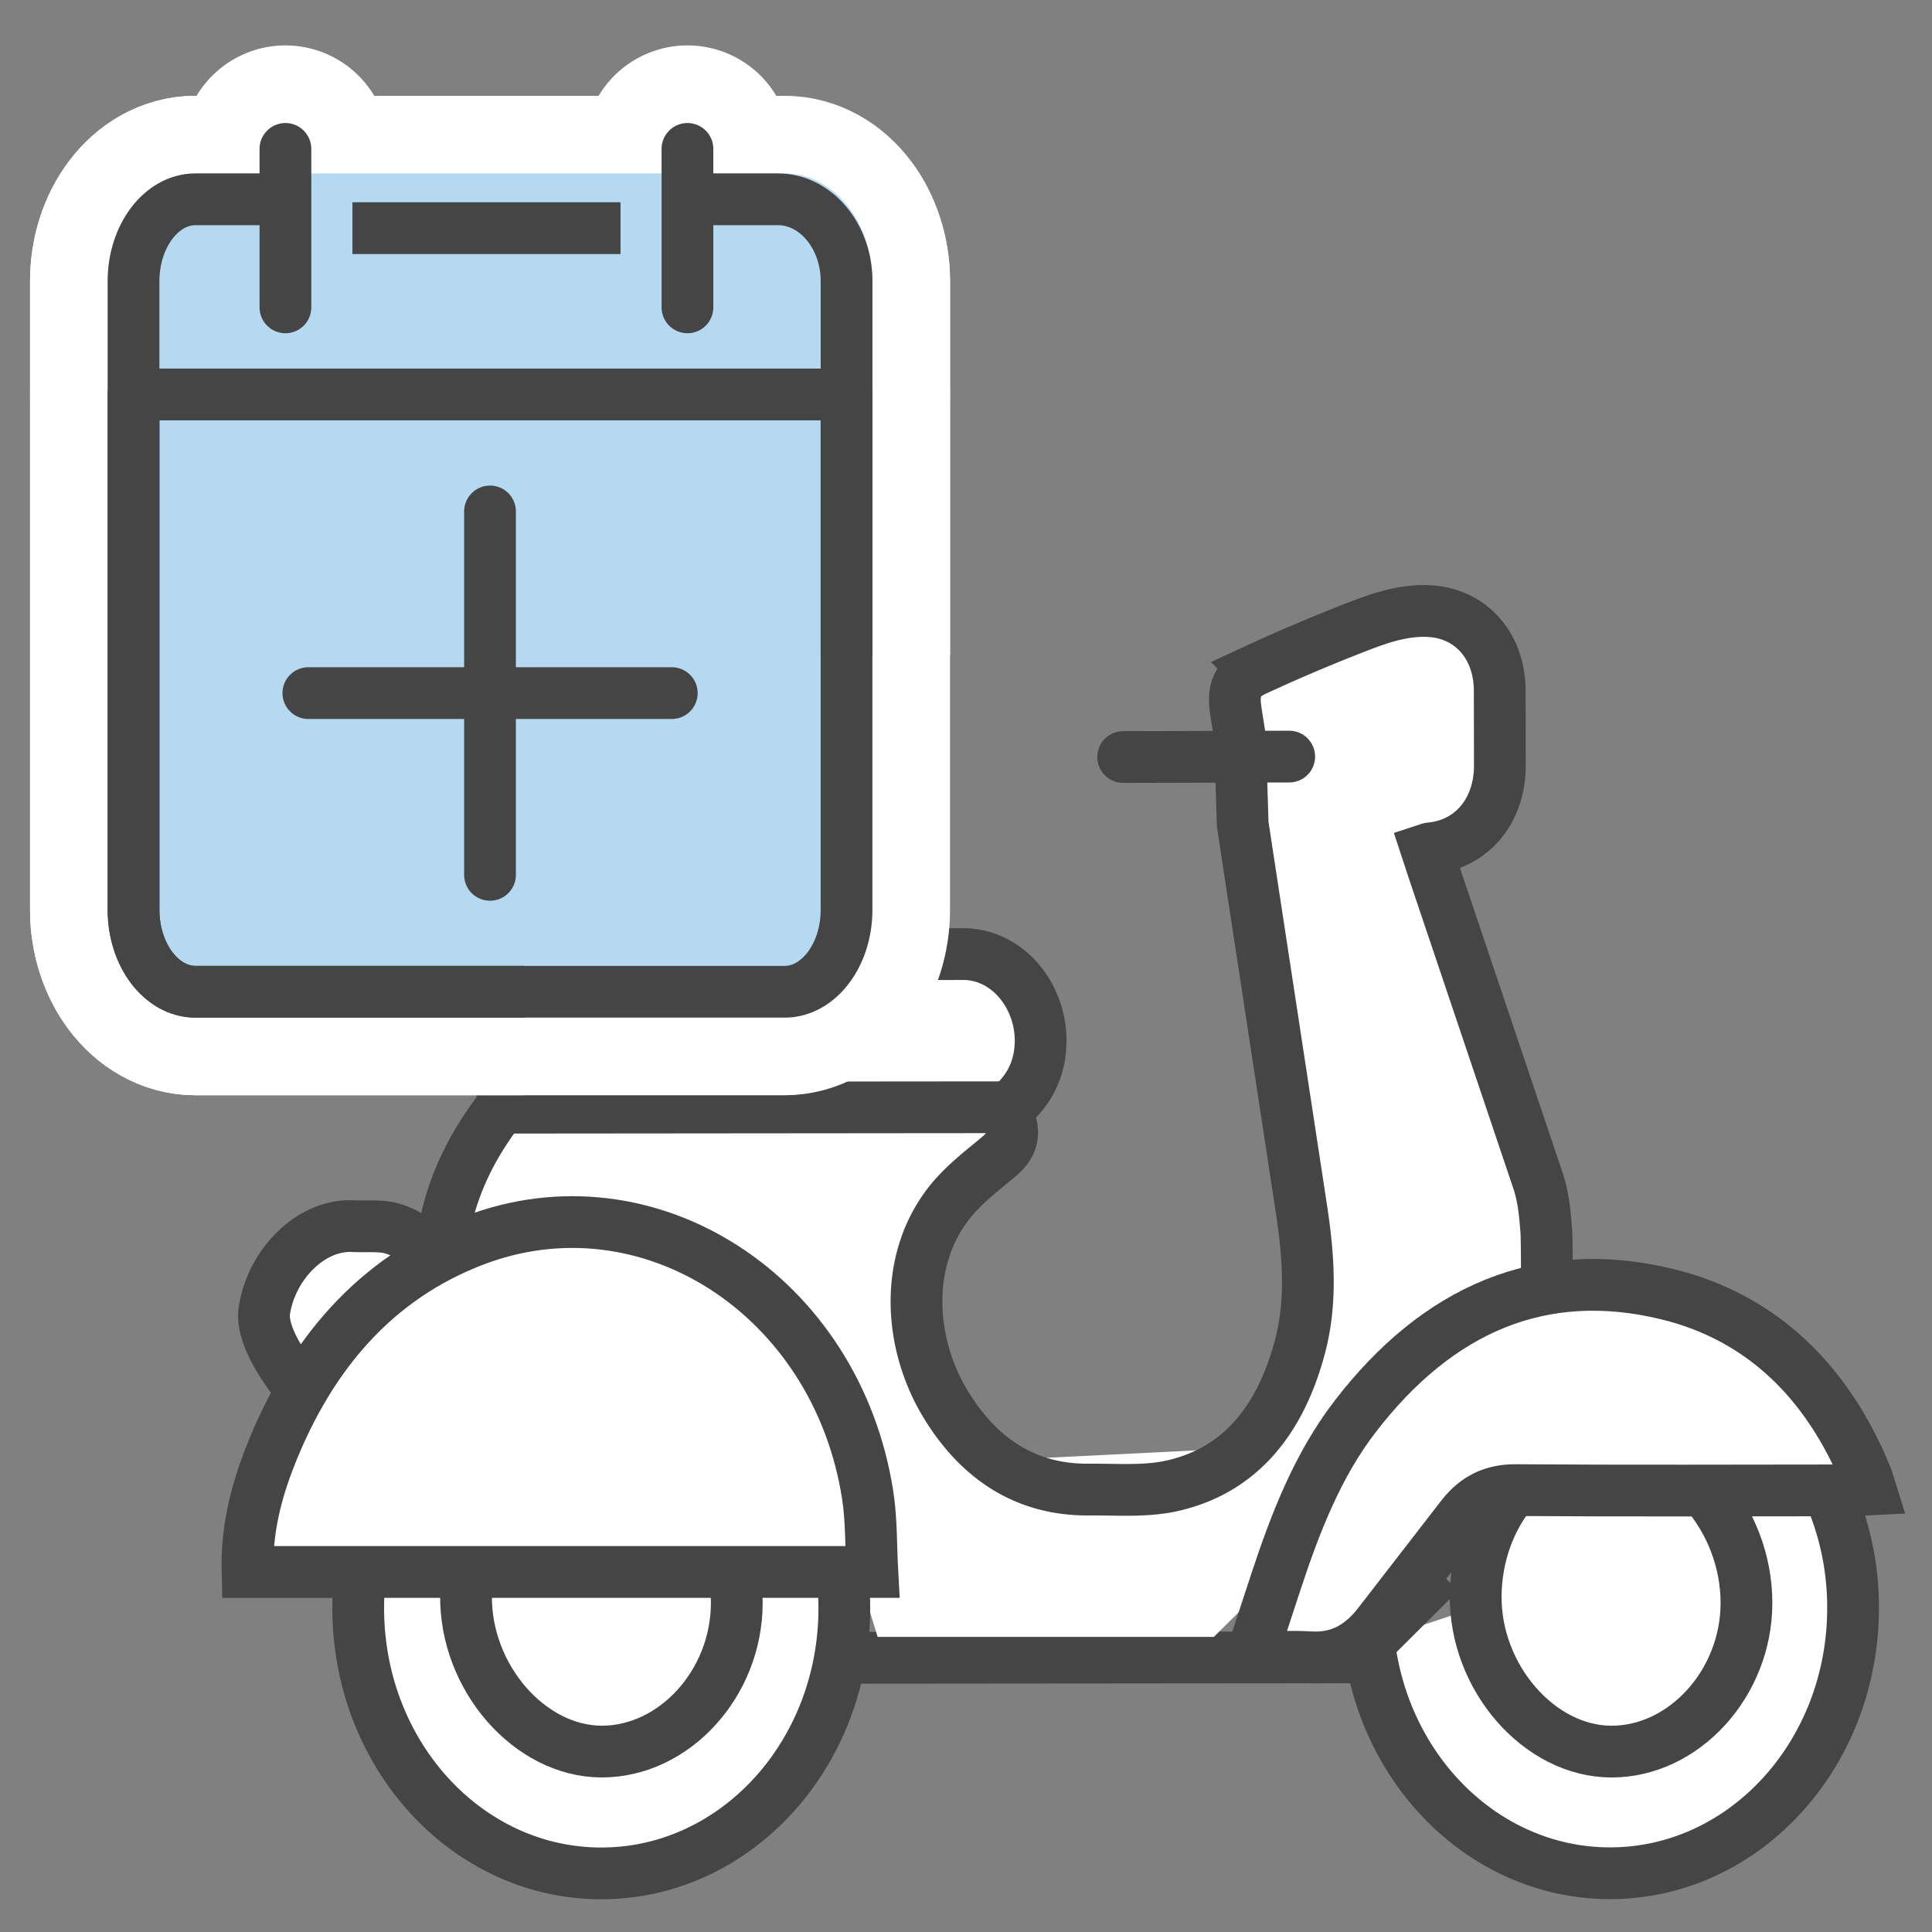 <svg xmlns="http://www.w3.org/2000/svg" width="56" height="56" fill="none" xmlns:v="https://vecta.io/nano"><rect width="100%" height="100%" fill="#808080" stroke="none"/><style><![CDATA[.B{stroke:#454545}.C{stroke-linejoin:round}.D{fill:#fff}.E{stroke-width:1.5}.F{stroke-miterlimit:10}.G{stroke:#fff}.H{stroke-width:6}.I{stroke-linecap:round}]]></style><path d="M24.695 48.052l14.674-.013z" class="D"/><path d="M24.695 48.052l14.674-.013" class="B E F"/><g class="D"><path d="M8.503 40.169c.017.031.013.036-.005.018L7 45.316l4.376-8.749 7.428-.707 5.3 4.326.684 5.13.65 2.13h9.747l2.561-2.542 3.971-6.506 6.943-.723 4.719 2.493-3.899-2.904-4.581-.698-.008-1.594c-.036-.482-.083-.984-.232-1.435l-3.03-8.993-.208-.632c.054-.018.083-.031.111-.033 1.186-.11 2.003-1.068 2.013-2.375l-.004-2.248c-.028-1.288-.865-2.188-2.038-2.252-.765-.042-1.473.211-2.171.484l-2.873 1.222c-.531.242-.658.577-.569 1.18l.121.775.079 2.516 1.701 11.142c.204 1.343.311 2.688-.046 4.022-.557 2.076-1.699 3.551-3.678 4.007-.785.18-1.622.108-2.435.114-1.8.015-3.175-.863-4.158-2.483-1.041-1.717-1.229-4.106.097-5.814.408-.526.95-.933 1.457-1.358.373-.313.486-.667.274-1.129l-.097-.205c.581-.442.946-1.013 1.017-1.774.133-1.424-.896-2.798-2.298-2.759l-3.821.007c-2.536.002-5.074-.002-7.612.009-1.38.004-2.447 1.341-2.233 2.836.067.469.301.907.472 1.404l-.28.387c-.658.889-1.164 1.871-1.426 2.976-.121.511-.2 1.147-.529 1.297-.216-.465-.444-.804-1.12-.977-.287-.075-.759-.037-1.053-.053-1.241-.071-2.381 1.109-2.588 2.435-.238 1.525.633 2.794.763 2.922l.005-.018z"/><use href="#B"/></g><use href="#B" class="B E F"/><path d="M14.609 32.107l14.674-.013z" class="D"/><path d="M14.609 32.107l14.674-.013" class="B E F"/><path d="M32.555 21.943l4.814-.013z" class="D"/><path d="M32.555 21.943l4.814-.013" class="B E F I"/><use href="#C" class="D"/><use href="#C" class="B E F"/><path d="M52.984 43.199a8.25 8.25 0 0 1 .728 3.41c0 4.247-3.153 7.688-7.045 7.688-3.575 0-6.53-2.908-6.984-6.675" class="D"/><path d="M52.984 43.199a8.25 8.25 0 0 1 .728 3.41c0 4.247-3.153 7.688-7.045 7.688-3.575 0-6.53-2.908-6.984-6.675l2.052-2.044" class="B E F"/><use href="#D" class="D"/><use href="#D" class="B E F"/><use href="#E" class="D"/><g class="B E F"><use href="#E"/><path d="M53.684 43.199c-3.252.002-6.504.016-9.756-.007-.646-.004-1.144.233-1.549.751l-2.372 3.064c-.535.718-1.18 1.081-2.029 1.03-.543-.031-1.087-.007-1.711-.007l.708-2.157c.567-1.722 1.216-3.401 2.306-4.817 2.387-3.104 5.403-4.432 9.046-3.544 2.703.658 4.628 2.501 5.772 5.29.036.086.056.181.115.368l-.527.026-.002.002zM7.838 42.195c1.172-2.965 3.064-5.143 5.875-6.23 5.064-1.957 10.539 1.579 11.437 7.371.113.724.093 1.471.135 2.228H7.174c-.032-1.204.244-2.309.664-3.368z" class="D"/></g><g fill="#b6d9f2" class="C G H"><use href="#F"/><use href="#G"/></g><path d="M10.215 6.613h7.771" class="C G H"/><use href="#H" class="C G H"/><use href="#I" class="C G H"/><path d="M19.926 8.909V4.316m-11.653 0v4.593" class="I C G H"/><g class="E"><g fill="#b6d9f2" class="C"><use href="#F" stroke="#b6d9f2"/><use href="#G" class="B"/></g><path d="M10.215 6.613h7.771" class="B C"/><use href="#H" class="B C"/><use href="#I" class="B C"/><g class="I B"><path d="M19.926 8.909V4.316m-11.653 0v4.593" class="C"/><path d="M14.203 14.824v10.534"/><path d="M8.938 20.09h10.534"/></g></g><defs ><path id="B" d="M11.733 43.178c.135.247-4.341-3.461-4.069-5.202.208-1.325 1.348-2.505 2.588-2.435.295.015.767-.022 1.053.053.676.174.904.513 1.12.977.329-.15.408-.786.529-1.297.262-1.105.769-2.087 1.426-2.976l.28-.387c-.171-.498-.405-.936-.472-1.405-.214-1.495.853-2.831 2.233-2.835l7.612-.009 3.821-.007c1.402-.04 2.431 1.334 2.298 2.758-.071.762-.436 1.332-1.017 1.774l.097.205c.212.462.099.817-.274 1.129-.506.425-1.049.832-1.457 1.358-1.325 1.708-1.138 4.097-.097 5.814.983 1.62 2.358 2.499 4.158 2.483.813-.007 1.65.066 2.435-.114 1.979-.456 3.121-1.931 3.678-4.007.357-1.334.25-2.679.046-4.022l-1.701-11.142-.079-2.516-.121-.775c-.089-.603.038-.938.569-1.18a51.26 51.26 0 0 1 2.873-1.222c.698-.273 1.406-.526 2.171-.484 1.172.064 2.009.964 2.037 2.252l.004 2.248c-.01 1.308-.827 2.265-2.013 2.375-.028.002-.056.015-.111.033l.208.632 3.03 8.993c.149.451.196.953.232 1.435.038.531 0 5.328 0 5.855"/><path id="C" d="M24.408 45.563a8.56 8.56 0 0 1 .065 1.05c0 4.247-3.153 7.688-7.045 7.688s-7.045-3.441-7.045-7.688c0-.255.012-.511.034-.76"/><path id="D" d="M49.391 43.207c.753.854 1.235 2.028 1.231 3.267-.006 2.32-1.812 4.3-3.916 4.297-2.09-.004-3.958-2.149-3.932-4.522.012-1.158.406-2.208 1.037-2.992"/><path id="E" d="M21.275 45.579c.054.293.083.592.081.894-.006 2.32-1.812 4.3-3.916 4.297-2.09-.004-3.958-2.149-3.932-4.522.002-.231.02-.458.052-.678"/><path id="F" d="M24.537 8.148c0-1.304-.807-2.371-1.794-2.371H5.665c-.987 0-1.794 1.067-1.794 2.371v3.284h20.666V8.148z"/><path id="G" d="M3.871 11.434v14.942c0 1.304.807 2.371 1.794 2.371h17.078c.986 0 1.794-1.067 1.794-2.371V11.434H3.871z"/><path id="H" d="M15.195 28.745h-9.53c-.987 0-1.794-1.067-1.794-2.371V8.148c0-1.304.807-2.371 1.794-2.371h2.452"/><path id="I" d="M19.832 5.777h2.718c1.093 0 1.988 1.067 1.988 2.371v10.845"/></defs></svg>